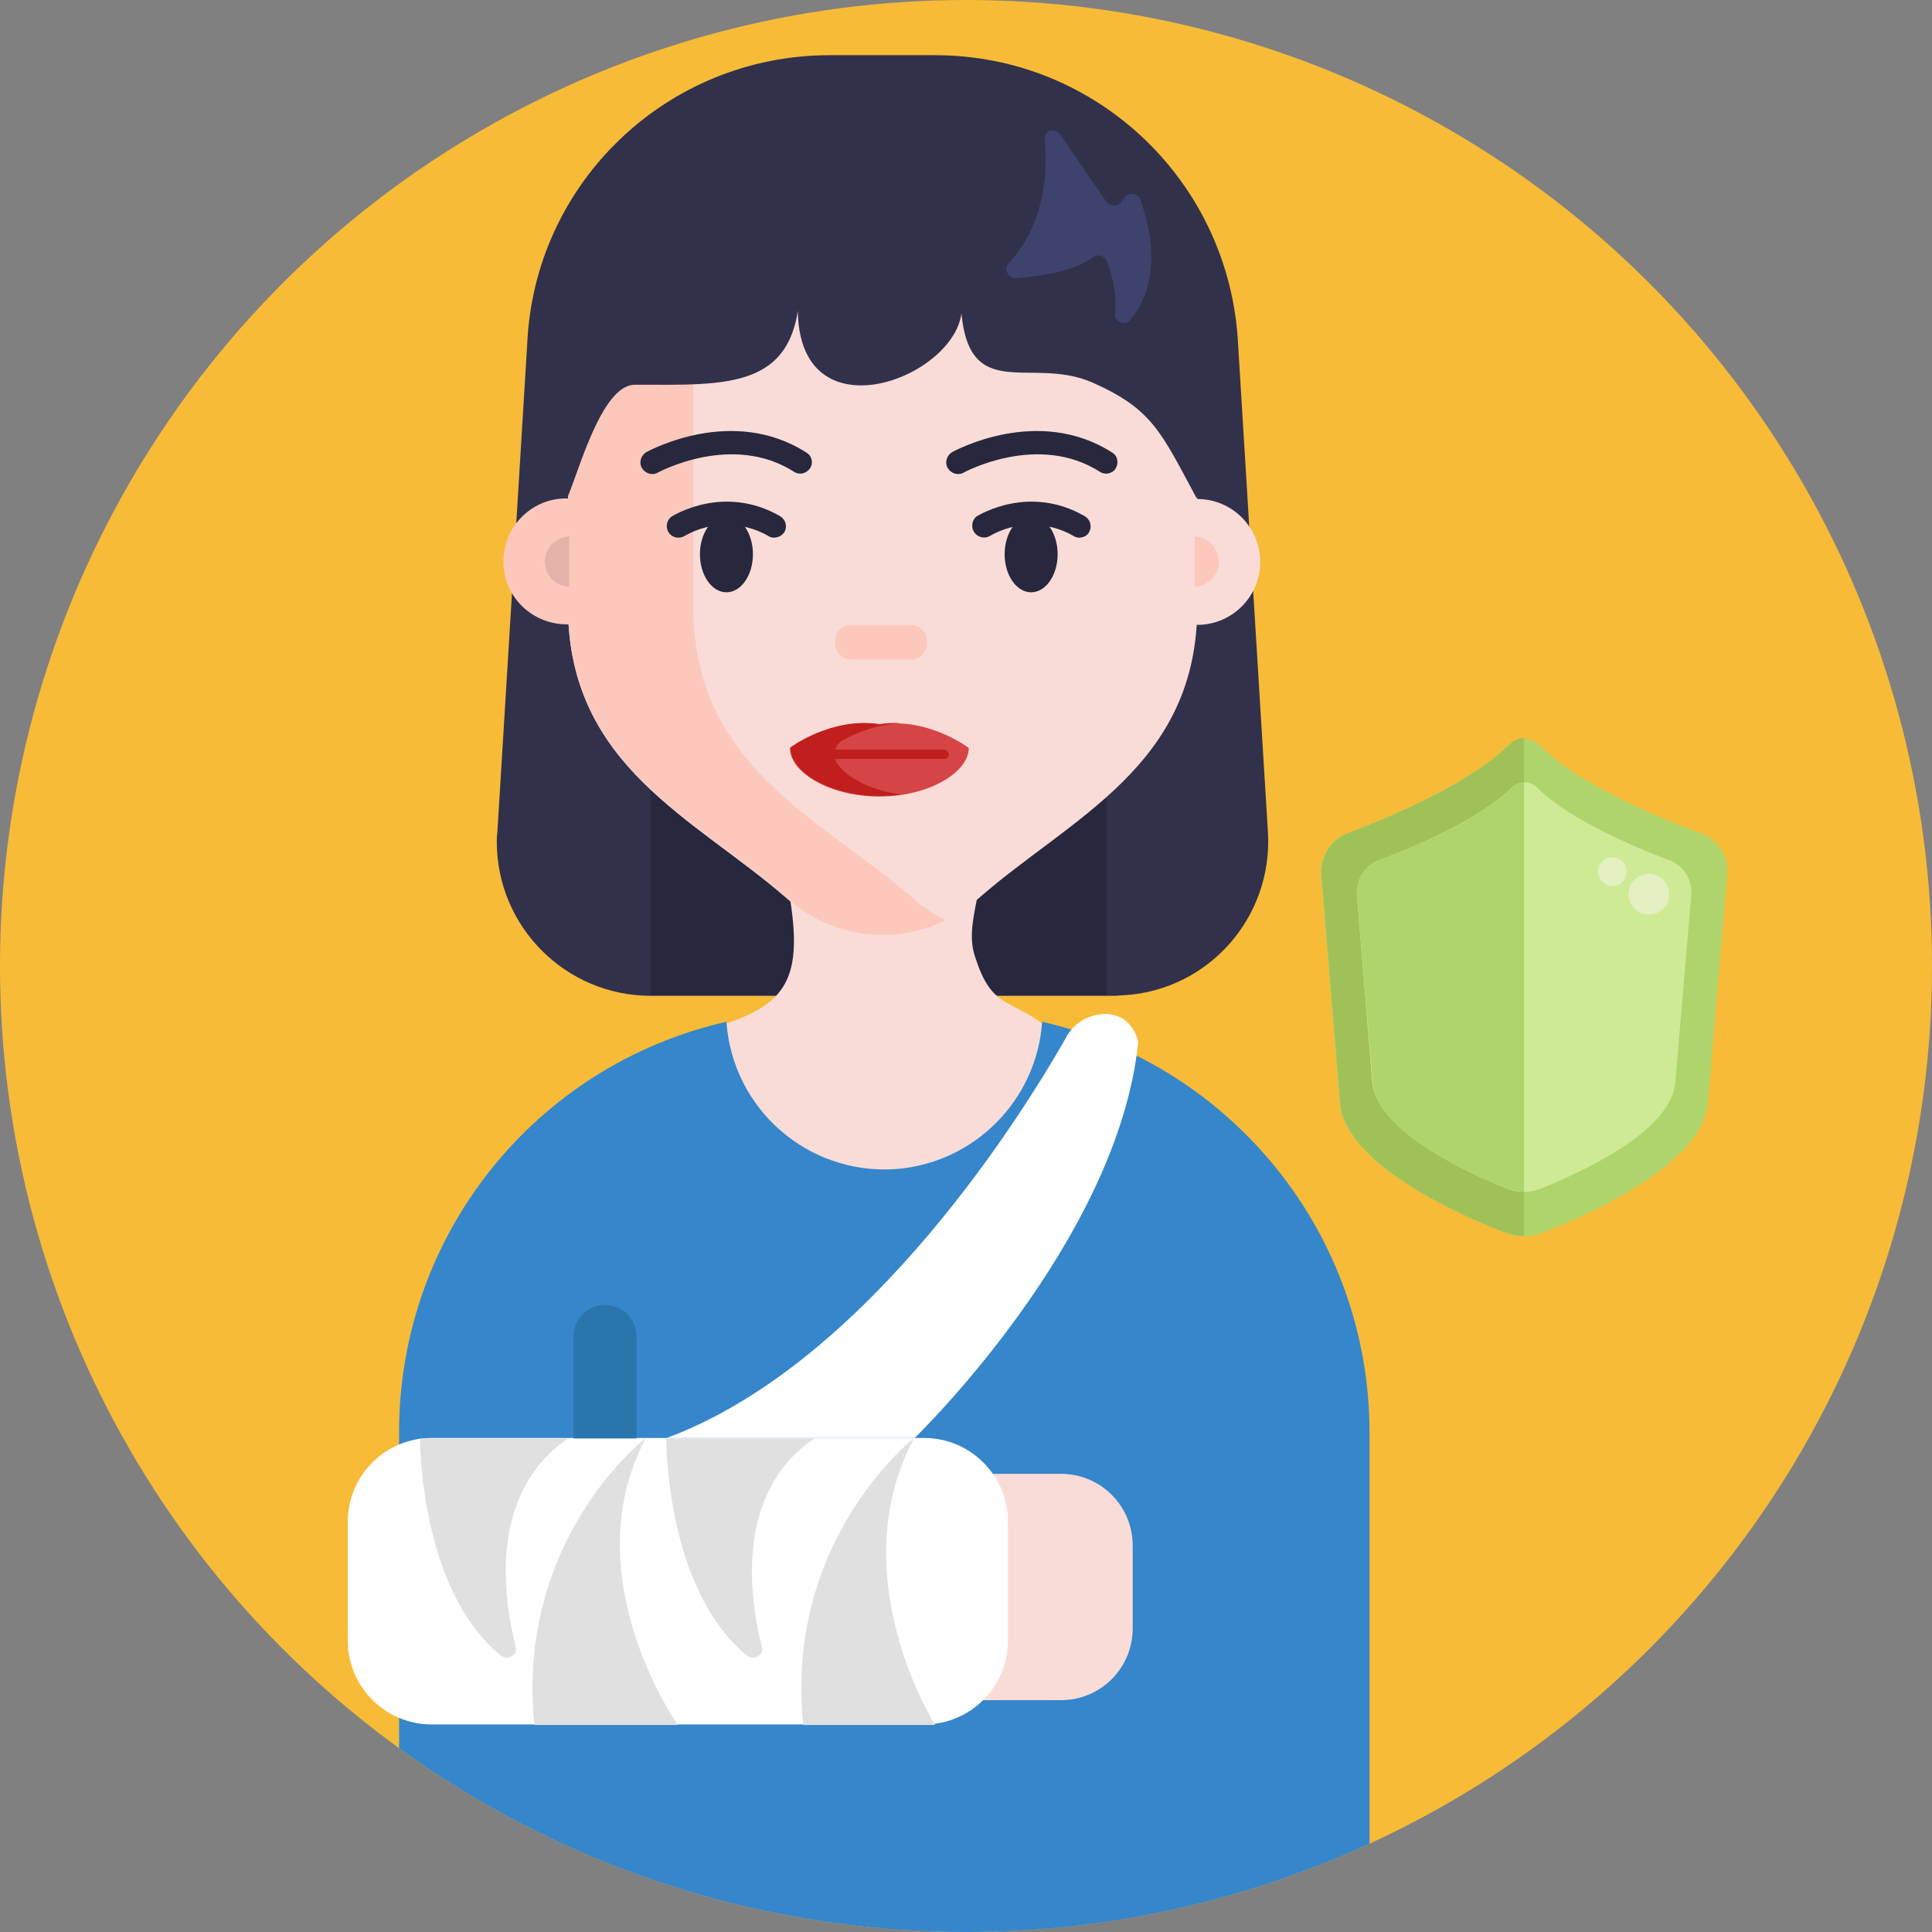 <?xml version="1.0" encoding="utf-8"?>
<!-- Generator: Adobe Illustrator 26.5.0, SVG Export Plug-In . SVG Version: 6.00 Build 0)  -->
<!DOCTYPE svg PUBLIC "-//W3C//DTD SVG 1.1//EN" "http://www.w3.org/Graphics/SVG/1.1/DTD/svg11.dtd">
<svg version="1.1" id="Ebene_1" xmlns:x="http://ns.adobe.com/Extensibility/1.0/" xmlns:i="http://ns.adobe.com/AdobeIllustrator/10.0/" xmlns:graph="http://ns.adobe.com/Graphs/1.0/"
	 xmlns="http://www.w3.org/2000/svg" xmlns:xlink="http://www.w3.org/1999/xlink" x="0px" y="0px" width="350px" height="350px"
	 viewBox="0 0 350 350" style="enable-background:new 0 0 350 350;" xml:space="preserve">
<rect x="0" y="0" width="350" height="350" fill="#808080" stroke="none"/>
<style type="text/css">
	.st0{fill:#F7BB38;}
	.st1{fill:#B0D46C;}
	.st2{fill:#A0C157;}
	.st3{fill:#CFEA94;}
	.st4{fill:#E4EFC2;}
	.st5{fill:#32314B;}
	.st6{fill:#27273D;}
	.st7{fill:#F9DCD7;}
	.st8{fill:#FCC8BC;}
	.st9{fill:#E5B2AA;}
	.st10{fill:#D54545;}
	.st11{fill:#C11E1E;}
	.st12{fill:#3E436D;}
	.st13{fill:#3586CB;}
	.st14{fill:#FFFFFF;}
	.st15{fill:#E0E0E0;}
	.st16{fill:#2B75AD;}
</style>
<g id="BULINE">
	<circle class="st0" cx="175" cy="175" r="175"/>
</g>
<g id="Icons">
	<path class="st1" d="M312.9,158.4l-3.5,41.4c-0.9,11.1-21.6,20.3-29.9,23.5c-2.2,0.9-4.7,0.9-6.9,0c-8.3-3.2-29-12.4-29.9-23.5
		l-3.4-41.4c-0.2-3.3,1.8-6.4,4.9-7.5c7.8-3,22.1-9,29-15.9c1.6-1.5,4.1-1.5,5.7,0c6.9,7,21.2,13,29,15.9
		C311.2,152,313.2,155,312.9,158.4z"/>
	<path class="st2" d="M276.1,133.7v90.2c-1.2,0-2.3-0.2-3.4-0.6c-8.3-3.2-29-12.4-29.9-23.5l-3.4-41.4c-0.2-3.3,1.8-6.4,4.9-7.5
		c7.8-3,22.1-9,29-15.9C274.1,134.2,275.1,133.7,276.1,133.7z"/>
	<path class="st3" d="M278.5,142.7c-1.3-1.3-3.4-1.3-4.7,0c-5.7,5.7-17.5,10.7-23.9,13.1c-2.6,0.9-4.2,3.5-4.1,6.2l2.8,34
		c0.8,9.1,17.8,16.7,24.6,19.4c1.8,0.7,3.8,0.7,5.7,0c6.8-2.7,23.9-10.2,24.6-19.4l2.9-34c0.2-2.7-1.5-5.3-4.1-6.2
		C295.9,153.4,284.2,148.4,278.5,142.7z"/>
	<path class="st1" d="M276.1,141.7v74.2c-1,0-1.9-0.2-2.8-0.5c-6.8-2.7-23.9-10.2-24.6-19.4l-2.9-34c-0.2-2.7,1.5-5.3,4.1-6.2
		c6.4-2.4,18.2-7.4,23.9-13.1C274.4,142.1,275.2,141.7,276.1,141.7z"/>
	<circle class="st4" cx="298.7" cy="162" r="3.7"/>
	<circle class="st4" cx="292.1" cy="157.9" r="2.6"/>
	<path class="st5" d="M201.9,180.4h-84c-15.4,0-27.9-12.5-27.9-27.9c0-0.6,0-1.1,0.1-1.7l5.4-88.3C96.7,33.1,120.9,10,150.3,10h19.1
		c29.4,0,53.5,23.1,54.9,52.5l5.4,88.3c0.9,15.4-10.8,28.6-26.1,29.5C203,180.3,202.4,180.4,201.9,180.4z"/>
	<rect x="117.8" y="79.3" class="st6" width="82.6" height="101"/>
	<path class="st7" d="M245.8,278.4c-48.3,33.4-113.5,35.5-163.9,6.4c-7.4-4.2-11.2-12.7-9.5-21.1c7.1-34.2,19.6-66.9,56.9-77.6l0,0
		c12.8-3.7,16.1-8.3,13.9-22.8c-0.2-12.1,20.5-19.4,31.1-11.6c7.2,5.3-0.2,13.9,2.3,21.5c3,9.4,5.8,7.5,13,12.7
		c8,5.8,17.9,8.3,25.7,15.4C236.7,221.1,242.1,250.9,245.8,278.4C243.6,280,240.9,241.9,245.8,278.4z"/>
	<path class="st7" d="M216.9,71.1v38.8c0,29-23,38.2-39.8,53c-9.8,8.8-24.6,8.8-34.4,0c-16.8-14.7-39.8-24-39.8-53V71.1
		c0-0.1,0-0.3,0-0.4c0.1-20.3,11-37.8,26.9-46.6c0.5-0.3,14-5.6,20.9-5.9c0.7,0,1.4-0.1,2.1-0.1H167c11.7,0,22.9,4.3,31.7,12.1
		c1.3,1.2,2.6,2.4,3.8,3.7c8.6,9.4,13.7,21.5,14.3,34.2l0,0C216.9,69.2,216.9,70.1,216.9,71.1z"/>
	<path class="st8" d="M125.6,109.9V71.1c0-27.7,20.1-50.5,45.7-52.7c-1.4-0.1-2.8-0.2-4.2-0.2h-14.4c-27.5,0-49.8,23.7-49.8,52.9
		v19.2c-6.3-0.2-11.5,4.8-11.7,11.1s4.8,11.5,11.1,11.7c0.2,0,0.4,0,0.6,0h0.1c1.7,26.4,23.6,35.5,39.7,49.7
		c7.8,7,19.2,8.6,28.6,3.9c-2.1-1-4.1-2.4-5.8-3.9C148.6,148.2,125.6,138.9,125.6,109.9z"/>
	<circle class="st7" cx="216.9" cy="101.8" r="11.4"/>
	<path class="st6" d="M145,85.8c-0.4,0-0.8-0.1-1.1-0.3c-11.2-7.2-24.5,0-24.7,0.1c-1,0.6-2.3,0.2-2.9-0.8c-0.6-1-0.2-2.3,0.8-2.9
		c0.6-0.3,15.6-8.5,29,0.1c1,0.6,1.3,1.9,0.6,2.9C146.3,85.4,145.7,85.8,145,85.8L145,85.8z"/>
	<path class="st6" d="M200.4,85.8c-0.4,0-0.8-0.1-1.1-0.3c-11.2-7.2-24.5,0-24.7,0.1c-1,0.6-2.3,0.2-2.9-0.8c-0.6-1-0.2-2.3,0.8-2.9
		c0.6-0.3,15.6-8.5,29,0.1c1,0.6,1.2,1.9,0.6,2.9C201.8,85.4,201.1,85.8,200.4,85.8L200.4,85.8z"/>
	<path class="st8" d="M154.2,113.2H165c1.6,0,2.9,1.3,2.9,2.9v0.5c0,1.6-1.3,2.9-2.9,2.9h-10.8c-1.6,0-2.9-1.3-2.9-2.9v-0.5
		C151.3,114.5,152.6,113.2,154.2,113.2z"/>
	<path class="st9" d="M103.1,97.2c-2.5,0.1-4.5,2.2-4.4,4.7c0.1,2.4,2,4.3,4.4,4.4V97.2z"/>
	<path class="st8" d="M216.4,106.3c2.5-0.1,4.5-2.2,4.4-4.7c-0.1-2.4-2-4.3-4.4-4.4V106.3z"/>
	<path class="st10" d="M159.3,131.3c-8.7-1.4-16.2,4.2-16.2,4.2c0,4.5,7.3,8.8,16.2,8.8l0,0c9,0,16.2-4.4,16.2-8.8
		C175.5,135.5,168,129.8,159.3,131.3z"/>
	<path class="st11" d="M170.9,135.8h-19.6c0.2-0.7,0.7-1.3,1.4-1.7c3.2-1.8,6.8-2.9,10.4-3.1c-1.2-0.1-2.5,0-3.7,0.2
		c-8.7-1.4-16.2,4.2-16.2,4.2c0,4.5,7.3,8.8,16.2,8.8c1.2,0,2.5-0.1,3.7-0.3c-5.2-0.7-9.5-2.9-11.4-5.5c-0.2-0.3-0.3-0.6-0.4-0.9
		h19.7c0.5,0,0.9-0.4,0.9-0.9C171.8,136.2,171.4,135.8,170.9,135.8C170.9,135.8,170.9,135.8,170.9,135.8L170.9,135.8z"/>
	<path class="st5" d="M115,69.7c17,0,29.9,1.1,29.9-18.6c-4.4,31.7,32.7,16.5,29.1,2.7c0.5,20.3,12.3,10.4,23.9,15.5
		c10.9,4.8,12.5,9.1,18.9,21c39-96.8-150.1-108.1-114.1,0C104.7,86,108.9,69.7,115,69.7z"/>
	<path class="st12" d="M189.3,25.3c0.5,6.3-0.1,15.4-6.5,22.3c-0.6,0.6-0.6,1.7,0,2.3c0.3,0.3,0.8,0.5,1.2,0.5
		c4.3-0.3,10.5-1.2,14-3.8c0.7-0.5,1.7-0.4,2.3,0.3c0.1,0.1,0.2,0.3,0.2,0.4c0.9,2.2,1.9,5.9,1.5,9.4c-0.1,0.9,0.5,1.7,1.4,1.8
		c0.5,0.1,1.1-0.2,1.4-0.6c3.1-3.8,5.7-10.5,1.8-21.7c-0.3-0.8-1.2-1.3-2.1-1c-0.3,0.1-0.6,0.3-0.8,0.6l-0.6,0.8
		c-0.5,0.7-1.5,0.9-2.3,0.3c-0.1-0.1-0.3-0.2-0.4-0.4l-8.4-12.2c-0.5-0.7-1.5-0.9-2.2-0.4C189.5,24.1,189.2,24.7,189.3,25.3z"/>
	<ellipse class="st6" cx="131.6" cy="100.4" rx="4.8" ry="6.9"/>
	<path class="st6" d="M140.2,97.4c-0.4,0-0.7-0.1-1-0.3c-4.7-2.7-10.5-2.7-15.2,0c-1,0.6-2.3,0.3-2.9-0.7c-0.6-1-0.3-2.3,0.7-2.9
		l0,0c0.4-0.2,9.4-5.8,19.5,0c1,0.6,1.4,1.8,0.8,2.9C141.7,97,141,97.4,140.2,97.4z"/>
	<ellipse class="st6" cx="186.8" cy="100.4" rx="4.8" ry="6.9"/>
	<path class="st6" d="M195.5,97.4c-0.4,0-0.7-0.1-1-0.3c-4.7-2.7-10.5-2.7-15.2,0c-1,0.6-2.3,0.2-2.9-0.8c-0.5-0.9-0.3-2.2,0.6-2.8
		c0.4-0.2,9.4-5.8,19.5,0c1,0.6,1.4,1.8,0.8,2.9C197,97,196.3,97.4,195.5,97.4L195.5,97.4z"/>
	<path class="st13" d="M248.1,259.5V334c-57.4,26.4-124.6,19.8-175.8-17.3v-57.3c0-35.6,24.6-66.4,59.3-74.3
		c1.1,15.8,14.7,27.7,30.5,26.7c14.3-1,25.7-12.4,26.7-26.7C223.5,193.1,248.1,223.9,248.1,259.5z"/>
	<path class="st7" d="M176.1,267h16.1c7.2,0,13,5.8,13,13l0,0v15c0,7.2-5.8,13-13,13l0,0h-16.1l0,0V267L176.1,267z"/>
	<path class="st14" d="M78.2,260.5h89.2c8.4,0,15.2,6.8,15.2,15.2v21.5c0,8.4-6.8,15.2-15.2,15.2H78.2c-8.4,0-15.2-6.8-15.2-15.2
		v-21.5C63,267.3,69.8,260.5,78.2,260.5z"/>
	<path class="st15" d="M76.1,260.5c0,0-0.2,27.3,14.6,39.4c0.7,0.6,1.8,0.5,2.4-0.2c0.4-0.4,0.5-1,0.3-1.5c-2.2-8.6-5-27.7,9.5-37.6
		H76.1z"/>
	<path class="st15" d="M120.7,260.5c0,0-0.2,27.3,14.6,39.4c0.7,0.6,1.8,0.5,2.4-0.2c0.4-0.4,0.5-1,0.3-1.5
		c-2.2-8.6-5-27.7,9.5-37.6H120.7z"/>
	<path class="st15" d="M96.8,312.5h26c0,0-19.1-27-5.8-52C117,260.5,93.4,278.6,96.8,312.5z"/>
	<path class="st15" d="M145.5,312.5h23.9c0,0-17.1-27-3.8-52C165.7,260.5,142.1,278.6,145.5,312.5z"/>
	<path class="st16" d="M109.6,236.4L109.6,236.4c3.2,0,5.7,2.6,5.7,5.7l0,0v18.5l0,0h-11.4l0,0v-18.5
		C103.9,238.9,106.5,236.4,109.6,236.4L109.6,236.4z"/>
	<path class="st14" d="M193.1,188c-6.8,12-35.2,58.7-72.3,72.5h44.9c0,0,36.8-35.5,40.5-71.7c0,0-0.8-5-5.9-5.1
		C197.3,183.7,194.5,185.3,193.1,188z"/>
</g>
</svg>
